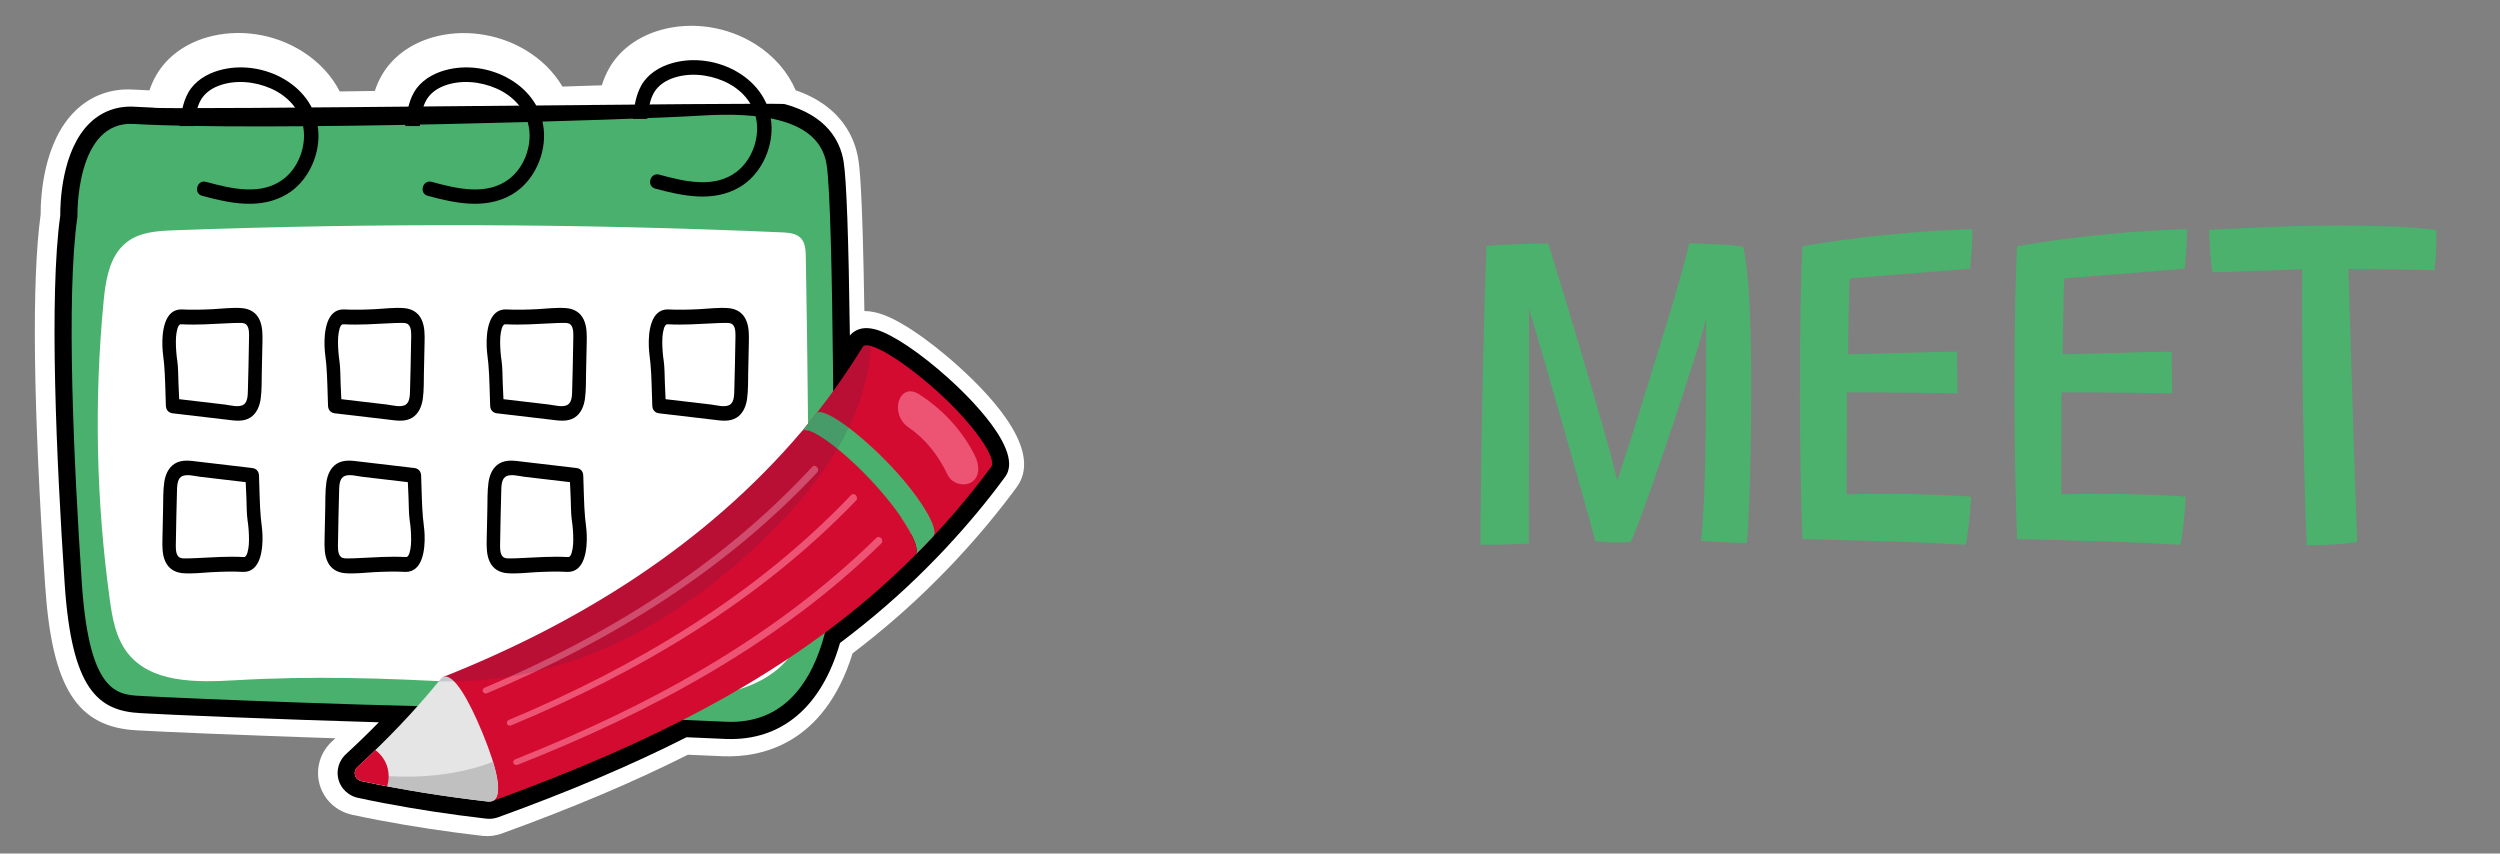 <?xml version="1.0" encoding="UTF-8"?>
<svg id="Layer_1" data-name="Layer 1" xmlns="http://www.w3.org/2000/svg" version="1.1" viewBox="0 0 826 282">
  <rect x="0" y="0" width="826" height="282" fill="#808080" stroke="none"/>
  <defs>
    <style>
      .cls-1 {
        fill: #ed5373;
      }

      .cls-1, .cls-2, .cls-3, .cls-4, .cls-5, .cls-6, .cls-7, .cls-8, .cls-9 {
        stroke-width: 0px;
      }

      .cls-2 {
        fill: silver;
      }

      .cls-3 {
        fill: #4bb16d;
      }

      .cls-4 {
        fill: #49b16d;
      }

      .cls-5 {
        fill: #000;
      }

      .cls-10 {
        opacity: .16;
      }

      .cls-6 {
        fill: #fff;
      }

      .cls-7 {
        fill: #d30b31;
      }

      .cls-8 {
        fill: #33244e;
      }

      .cls-9 {
        fill: #e5e5e5;
      }
    </style>
  </defs>
  <g>
    <path class="cls-6" d="M160.83,276.23c-.37,0-.75-.01-1.12-.04-.21-.01-.43-.03-.65-.06-11.9-1.39-22.87-3.05-33.51-5.08-.2-.03-.39-.06-.59-.1-2.92-.56-5.8-1.15-8.68-1.77-1.54-.33-3.02-.92-4.4-1.75-.27-.16-.59-.38-.87-.58-.99-.68-1.98-1.6-2.82-2.64-.12-.15-.25-.31-.36-.46h0c-4.29-5.78-3.49-13.85,1.85-18.78.38-.35.75-.69,1.13-1.04-29.32-.95-58.94-2.22-64.18-2.56l-1.21-.06c-19.97-.97-28.24-13.97-30.51-47.98-3.97-59.47-4.46-100.66-1.48-122.47-.02-5.61.79-23.96,11.54-34.33,5.16-4.98,11.74-7.39,19.14-6.93,1.59.1,3.35.18,5.26.26.57-1.68,1.3-3.37,2.28-5.06,3.4-5.89,9.34-10.31,16.72-12.45,10.45-3.03,22.3-1.26,31.69,4.74,5.35,3.41,9.5,7.91,12.19,13.12,3.77-.05,7.64-.1,11.59-.16.57-1.73,1.33-3.5,2.33-5.24,3.4-5.89,9.34-10.31,16.72-12.45,9.91-2.87,21.29-1.38,30.44,3.99,5.33,3.12,9.59,7.33,12.51,12.25,4.56-.14,8.92-.28,13-.42.6-1.9,1.4-3.84,2.5-5.76,3.39-5.89,9.33-10.31,16.72-12.45,10.41-3.02,22.22-1.27,31.61,4.68,6.07,3.85,10.6,9.09,13.23,15.18,15.46,5.31,19.6,16.17,20.66,22.67.37,2.27,1.38,8.45,2.03,50.25,1.12.01,2.28.15,3.47.42.39.08.76.16,1.18.29,9.44,2.72,22.48,14.01,26.26,17.41,13.49,12.14,27.8,28.97,19.32,40.21-5.87,7.98-12.45,15.9-19.48,23.44-.11.14-.23.27-.34.39-1.99,2.12-4,4.19-6.25,6.45-8.48,8.55-17.91,16.78-28.06,24.51-9.46,30.47-30.63,34.43-42.71,33.99-3.9-.14-7.81-.31-11.7-.5-18.08,9.08-38.27,17.61-61.59,26.06-.28.1-.57.19-.86.27-1.28.37-2.62.56-3.97.56ZM137.09,250.02c7.28,1.25,14.79,2.34,22.74,3.29,22.78-8.32,42.36-16.7,59.8-25.61,1.78-.91,3.76-1.33,5.75-1.23,4.76.24,9.6.46,14.4.63,4.22.15,15.44.56,20.98-20.9.65-2.52,2.15-4.75,4.24-6.3,10.42-7.72,20.04-16,28.59-24.62,1.78-1.79,3.54-3.59,5.27-5.42.14-.17.29-.34.44-.5,5.27-5.62,10.25-11.47,14.87-17.43-2.28-3.32-6.65-8.57-12.91-14.2h0c-4.86-4.38-9.07-7.52-12.18-9.57-1.74,2.6-3.53,5.17-5.36,7.69-2.88,3.98-7.98,5.66-12.67,4.16-4.68-1.49-7.87-5.82-7.91-10.73-.51-57.82-1.6-70.43-2.05-73.16-.18-1.12-.67-4.11-9.43-5.82-.69-.14-1.37-.34-2.01-.59-.68.05-1.37.04-2.06-.03-4.64-.49-10.28-.53-16.76-.11-3.4.22-9.38.5-17.3.81-.81.03-1.63-.02-2.43-.16-.78.2-1.58.32-2.41.35-8.52.31-18.77.65-30,.98-.84.03-1.65-.04-2.44-.19-.78.19-1.6.31-2.42.33-12.12.33-24.12.62-35.66.84-.83.02-1.63-.06-2.41-.21-.78.18-1.58.29-2.41.3-10.24.19-20.03.33-29.09.41-.83-.02-1.65-.08-2.44-.24-.79.18-1.6.27-2.43.28-14.06.1-26.25.08-36.22-.09-.82-.01-1.63-.11-2.42-.3-.79.15-1.6.25-2.44.21-6.1-.14-11.35-.34-15.6-.59-1.28-.08-1.62.25-1.98.59-3.16,3.03-4.69,12.66-4.59,18.45.01.62-.03,1.27-.12,1.88-2.86,19.7-2.32,60.71,1.53,118.6,1.54,23.12,5.74,26.44,5.78,26.47.4.17,2.05.25,3.14.3.53.03,1.05.05,1.56.09,6.01.38,54.54,2.44,89.35,3.26,4.43.1,8.4,2.77,10.17,6.84,1.77,4.07,1.01,8.79-1.95,12.1-2.75,3.09-5.6,6.14-8.54,9.16ZM307.59,177.16h.02-.02ZM315.9,154.94h.02-.02ZM317.55,147.46c-.05.06-.09.13-.14.19.05-.06.09-.12.14-.19ZM293.96,120.58s0,.01-.01.02c0,0,0-.01.01-.02Z"/>
    <g>
      <path class="cls-5" d="M313.47,125.06c-9.32-8.39-18.53-14.59-24.02-16.17-.28-.08-.53-.14-.72-.17-2.28-.53-4.19-.38-5.82.46-.82.41-1.54.98-2.11,1.68-.42-32.3-1.12-51.6-2.07-57.47-1.09-6.68-5.4-15.13-19.39-18.98-.24-.73-208.36,2.04-208.77,1.15-2.19-.09-4.22-.18-6.02-.29-5.72-.36-10.87,1.5-14.85,5.35-9.47,9.14-9.83,26.88-9.79,30.6-3.73,26.55-1.27,80.78,1.46,121.72,2.32,34.79,10.97,41.99,25.11,42.68.44.02.87.04,1.3.07,6.03.39,44.41,2.02,77.38,2.96-3.5,3.58-7.12,7.09-10.84,10.5-3.2,2.95-3.69,7.76-1.14,11.2.04.06.15.19.19.24.51.63,1.11,1.2,1.68,1.58.15.11.4.28.56.38.86.52,1.73.86,2.66,1.06,2.84.61,5.69,1.2,8.56,1.75.14.03.28.05.41.06,10.56,2.02,21.45,3.67,33.28,5.05.11.01.23.02.35.03.27.02.54.04.8.04.88,0,1.72-.13,2.49-.37.12-.04.24-.07.36-.12,23.69-8.58,44.09-17.24,62.31-26.46,4.35.21,8.74.41,13.13.57,18.26.66,31.52-10.57,37.58-31.72,10.51-7.9,20.24-16.34,28.95-25.12,2.26-2.27,4.22-4.29,5.88-6.07.15-.15.3-.32.44-.49,6.95-7.44,13.43-15.24,19.24-23.14,6.6-8.75-12.56-27.13-18.59-32.56ZM304.25,173.27c-.11.12-.21.24-.31.36-1.81,1.92-3.65,3.81-5.51,5.67-8.75,8.81-18.59,17.29-29.24,25.18-1.05.77-1.8,1.89-2.12,3.15-1.65,6.4-6.6,25.88-26.69,25.16-4.84-.18-9.69-.39-14.48-.63-1-.06-1.99.16-2.87.61-17.97,9.18-38.16,17.8-61.71,26.35-11.49-1.35-22.07-2.97-32.32-4.94-.14-.03-.28-.05-.41-.06-.81-.16-1.61-.31-2.41-.48,5.6-5.35,10.98-10.9,16.03-16.56,1.48-1.65,1.86-4.01.97-6.05s-2.87-3.37-5.08-3.42c-34.87-.82-83.54-2.89-89.58-3.27-.49-.03-.98-.06-1.48-.08-6-.29-12.22-.59-14.32-32.07-3.89-58.27-4.4-99.69-1.49-119.79.05-.31.06-.63.06-.95-.1-4.51.85-17.39,6.32-22.65,1.7-1.64,3.7-2.31,6.26-2.17,4.18.25,9.36.45,15.39.58.84.04,1.68-.15,2.42-.48.74.36,1.56.56,2.4.58,9.92.16,22.06.2,36.08.09.85,0,1.68-.2,2.42-.56.73.34,1.53.52,2.38.52h.05c9.05-.09,18.82-.22,29.04-.41.86-.01,1.67-.22,2.4-.58.75.33,1.58.54,2.42.49,11.53-.22,23.52-.51,35.62-.84.85-.02,1.67-.24,2.41-.61.75.33,1.61.51,2.44.47,11.21-.32,21.44-.66,29.95-.98.86-.03,1.67-.25,2.4-.63.76.32,1.59.46,2.43.44,7.87-.31,13.8-.59,17.16-.8,6.8-.44,12.77-.4,17.73.13.81.08,1.61,0,2.36-.25.64.46,1.39.78,2.2.94,11.33,2.22,13.39,7.05,13.95,10.49.58,3.57,1.63,17.92,2.12,74.03.02,2.46,1.62,4.62,3.96,5.37,2.34.75,4.89-.09,6.33-2.08,2.82-3.89,5.55-7.91,8.16-11.99,3.45,1.66,9.84,5.81,17.79,12.97h0c9.29,8.36,14.55,15.75,15.94,18.84-5.36,7.17-11.26,14.2-17.56,20.91Z"/>
      <path class="cls-5" d="M308.4,177.16h.02-.02Z"/>
      <path class="cls-5" d="M322.16,153.36h.02-.02Z"/>
      <path class="cls-5" d="M322.93,150.83s-.04.05-.06.08c.02-.03.04-.05.06-.08Z"/>
      <path class="cls-5" d="M289.92,117.59s0,0,0,0c0,0,0,0,0,0Z"/>
    </g>
    <g>
      <path class="cls-4" d="M166.19,233.61c-26.82.4-109.7-3.06-118.06-3.59-8.36-.53-18.52,1.21-21.1-37.45-2.58-38.66-5.29-94.43-1.44-120.99,0,0-.78-31.8,18.61-30.63,41.62,2.5,166.07-1.38,186.69-2.72,20.62-1.34,39.78,1.1,42.21,16.08,2.44,14.98,2.44,123.98,2.44,128.51s.98,56.99-35.38,55.66c-36.36-1.33-73.97-4.86-73.97-4.86Z"/>
      <path class="cls-6" d="M39.82,81.95c-3.92,4.55-4.99,11.32-5.58,17.5-3.15,32.75-2.48,65.86,2,98.45.85,6.21,1.96,12.7,5.78,17.68,7.81,10.19,22.93,9.92,35.75,9.17,50.39-2.94,97.54,3,147.42,5.21,14.1.63,29.88-3.33,37.34-15.31,5.31-8.52,5.28-19.2,5.09-29.23-.67-35.07-.71-65.66-1.39-100.73-.04-2.09-.16-4.37-1.56-5.92-1.54-1.69-4.07-1.9-6.35-2-66.9-2.92-133.91-3.15-200.82-.68-5.34.2-11.04.53-15.34,3.71-.87.64-1.64,1.37-2.32,2.16Z"/>
      <path class="cls-5" d="M60.09,107.15c5.05.27,10.08-.11,15.13-.34,1.2-.06,2.41-.12,3.61-.12.82,0,1.86-.08,2.53.54,1.13,1.06.93,3.49.91,4.92-.09,5.53-.2,11.06-.36,16.59-.05,1.56,0,3.93-1.35,4.9-1.56,1.14-4.6.22-6.29.02-5.74-.67-11.47-1.35-17.21-2.02.75.82,1.49,1.64,2.24,2.46-.11-2.48-.22-4.96-.33-7.44-.11-2.47-.05-5.03-.39-7.48-.04-.31-.09-.63-.14-.94s-.05-.37,0-.02c-.02-.2-.05-.4-.07-.59-.05-.5-.1-1-.14-1.51-.15-2.08-.21-4.53.11-6.28.19-1.03.4-1.77.71-2.22.15-.22.29-.34.45-.42.08-.04-.21,0,.2-.05.16-.04.13-.03-.07,0,.15-.01.3-.01.46,0,2.88.08,2.88-4.84,0-4.92-5.84-.16-6.61,7.5-6.43,12.31.07,1.94.39,3.82.56,5.74.4,4.38.39,9.27.59,13.82.06,1.44.98,2.31,2.24,2.46,5.93.7,11.85,1.39,17.78,2.09,2.6.31,5.45.83,7.85-.67,2.08-1.3,3.11-3.74,3.45-6.24.4-2.92.3-5.94.37-8.89.07-3.25.14-6.5.21-9.75.05-2.49.09-5.11-.94-7.4-1.13-2.52-3.32-3.68-5.78-3.89-3.17-.27-6.47.18-9.64.34-3.42.17-6.85.27-10.27.09-2.88-.15-2.87,4.77,0,4.92Z"/>
      <path class="cls-5" d="M113.66,107.15c5.05.27,10.08-.11,15.13-.34,1.2-.06,2.41-.12,3.61-.12.82,0,1.86-.08,2.53.54,1.13,1.06.93,3.49.91,4.92-.09,5.53-.2,11.06-.36,16.59-.05,1.56,0,3.93-1.35,4.9-1.56,1.14-4.6.22-6.29.02-5.74-.67-11.47-1.35-17.21-2.02.75.82,1.49,1.64,2.24,2.46-.11-2.48-.22-4.96-.33-7.44-.11-2.47-.05-5.03-.39-7.48-.04-.31-.09-.63-.14-.94s-.05-.37,0-.02c-.02-.2-.05-.4-.07-.59-.05-.5-.1-1-.14-1.51-.15-2.08-.21-4.53.11-6.28.19-1.03.4-1.77.71-2.22.15-.22.29-.34.45-.42.08-.04-.21,0,.2-.05.16-.04.13-.03-.07,0,.15-.01.3-.01.46,0,2.88.08,2.88-4.84,0-4.92-5.84-.16-6.61,7.5-6.43,12.31.07,1.94.39,3.82.56,5.74.4,4.38.39,9.27.59,13.82.06,1.44.98,2.31,2.24,2.46,5.93.7,11.85,1.39,17.78,2.09,2.6.31,5.45.83,7.85-.67,2.08-1.3,3.11-3.74,3.45-6.24.4-2.92.3-5.94.37-8.89.07-3.25.14-6.5.21-9.75.05-2.49.09-5.11-.94-7.4-1.13-2.52-3.32-3.68-5.78-3.89-3.17-.27-6.47.18-9.64.34-3.42.17-6.85.27-10.27.09-2.88-.15-2.87,4.77,0,4.92Z"/>
      <path class="cls-5" d="M167.23,107.15c5.05.27,10.08-.11,15.13-.34,1.2-.06,2.41-.12,3.61-.12.82,0,1.86-.08,2.53.54,1.13,1.06.93,3.49.91,4.92-.09,5.53-.2,11.06-.36,16.59-.05,1.56,0,3.93-1.35,4.9-1.56,1.14-4.6.22-6.29.02-5.74-.67-11.47-1.35-17.21-2.02.75.82,1.49,1.64,2.24,2.46-.11-2.48-.22-4.96-.33-7.44-.11-2.47-.05-5.03-.39-7.48-.04-.31-.09-.63-.14-.94s-.05-.37,0-.02c-.02-.2-.05-.4-.07-.59-.05-.5-.1-1-.14-1.51-.15-2.08-.21-4.53.11-6.28.19-1.03.4-1.77.71-2.22.15-.22.29-.34.45-.42.08-.04-.21,0,.2-.05.16-.04.13-.03-.07,0,.15-.01.3-.01.46,0,2.88.08,2.88-4.84,0-4.92-5.84-.16-6.61,7.5-6.43,12.31.07,1.94.39,3.82.56,5.74.4,4.38.39,9.27.59,13.82.06,1.44.98,2.31,2.24,2.46,5.93.7,11.85,1.39,17.78,2.09,2.6.31,5.45.83,7.85-.67,2.08-1.3,3.11-3.74,3.45-6.24.4-2.92.3-5.94.37-8.89.07-3.25.14-6.5.21-9.75.05-2.49.09-5.11-.94-7.4-1.13-2.52-3.32-3.68-5.78-3.89-3.17-.27-6.47.18-9.64.34-3.42.17-6.85.27-10.27.09-2.88-.15-2.87,4.77,0,4.92Z"/>
      <path class="cls-5" d="M220.8,107.15c5.05.27,10.08-.11,15.13-.34,1.2-.06,2.41-.12,3.61-.12.82,0,1.86-.08,2.53.54,1.13,1.06.93,3.49.91,4.92-.09,5.53-.2,11.06-.36,16.59-.05,1.56,0,3.93-1.35,4.9-1.56,1.14-4.6.22-6.29.02-5.74-.67-11.47-1.35-17.21-2.02l2.24,2.46c-.11-2.48-.22-4.96-.33-7.44-.11-2.47-.05-5.03-.39-7.48-.04-.31-.09-.63-.14-.94s-.05-.37,0-.02c-.02-.2-.05-.4-.07-.59-.05-.5-.1-1-.14-1.51-.15-2.08-.21-4.53.11-6.28.19-1.03.4-1.77.71-2.22.15-.22.29-.34.45-.42.08-.04-.21,0,.2-.05.16-.04.13-.03-.07,0,.15-.01.3-.01.46,0,2.88.08,2.88-4.84,0-4.92-5.84-.16-6.61,7.5-6.43,12.31.07,1.94.39,3.82.56,5.74.4,4.38.39,9.27.59,13.82.06,1.44.98,2.31,2.24,2.46,5.93.7,11.85,1.39,17.78,2.09,2.6.31,5.45.83,7.85-.67,2.08-1.3,3.11-3.74,3.45-6.24.4-2.92.3-5.94.37-8.89.07-3.25.14-6.5.21-9.75.05-2.49.09-5.11-.94-7.4-1.13-2.52-3.32-3.68-5.78-3.89-3.17-.27-6.47.18-9.64.34-3.42.17-6.85.27-10.27.09-2.88-.15-2.87,4.77,0,4.92Z"/>
      <path class="cls-5" d="M187.43,184.04c-5.05-.27-10.08.11-15.13.34-1.2.06-2.41.12-3.61.12-.82,0-1.86.08-2.53-.54-1.13-1.06-.93-3.49-.91-4.92.09-5.53.2-11.06.36-16.59.05-1.56,0-3.93,1.35-4.9,1.56-1.14,4.6-.22,6.29-.02,5.74.67,11.47,1.35,17.21,2.02-.75-.82-1.49-1.64-2.24-2.46.11,2.48.22,4.96.33,7.44.11,2.47.05,5.03.39,7.48.04.31.09.63.14.94s.05.37,0,.02c.02.2.05.4.07.59.05.5.1,1,.14,1.51.15,2.08.21,4.53-.11,6.28-.19,1.03-.4,1.77-.71,2.22-.15.22-.29.34-.45.42-.08.04.21,0-.2.05-.16.04-.13.03.07,0-.15.01-.3.01-.46,0-2.88-.08-2.88,4.84,0,4.92,5.84.16,6.61-7.5,6.43-12.31-.07-1.94-.39-3.82-.56-5.74-.4-4.38-.39-9.27-.59-13.82-.06-1.44-.98-2.31-2.24-2.46-5.93-.7-11.85-1.39-17.78-2.09-2.6-.31-5.45-.83-7.85.67-2.08,1.3-3.11,3.74-3.45,6.24-.4,2.92-.3,5.94-.37,8.89-.07,3.25-.14,6.5-.21,9.75-.05,2.49-.09,5.11.94,7.4,1.13,2.52,3.32,3.68,5.78,3.89,3.17.27,6.47-.18,9.64-.34,3.42-.17,6.85-.27,10.27-.09,2.88.15,2.87-4.77,0-4.92Z"/>
      <path class="cls-5" d="M133.86,184.04c-5.05-.27-10.08.11-15.13.34-1.2.06-2.41.12-3.61.12-.82,0-1.86.08-2.53-.54-1.13-1.06-.93-3.49-.91-4.92.09-5.53.2-11.06.36-16.59.05-1.56,0-3.93,1.35-4.9,1.56-1.14,4.6-.22,6.29-.02,5.74.67,11.47,1.35,17.21,2.02-.75-.82-1.49-1.64-2.24-2.46.11,2.48.22,4.96.33,7.44.11,2.47.05,5.03.39,7.48.04.31.09.63.14.94s.05.37,0,.02c.02.2.05.4.07.59.05.5.1,1,.14,1.51.15,2.08.21,4.53-.11,6.28-.19,1.03-.4,1.77-.71,2.22-.15.22-.29.34-.45.42-.08.04.21,0-.2.05-.16.04-.13.03.07,0-.15.01-.3.01-.46,0-2.88-.08-2.88,4.84,0,4.92,5.84.16,6.61-7.5,6.43-12.31-.07-1.94-.39-3.82-.56-5.74-.4-4.38-.39-9.27-.59-13.82-.06-1.44-.98-2.31-2.24-2.46-5.93-.7-11.85-1.39-17.78-2.09-2.6-.31-5.45-.83-7.85.67-2.08,1.3-3.11,3.74-3.45,6.24-.4,2.92-.3,5.94-.37,8.89-.07,3.25-.14,6.5-.21,9.75-.05,2.49-.09,5.11.94,7.4,1.13,2.52,3.32,3.68,5.78,3.89,3.17.27,6.47-.18,9.64-.34,3.42-.17,6.85-.27,10.27-.09,2.88.15,2.87-4.77,0-4.92Z"/>
      <path class="cls-5" d="M80.29,184.04c-5.05-.27-10.08.11-15.13.34-1.2.06-2.41.12-3.61.12-.82,0-1.86.08-2.53-.54-1.13-1.06-.93-3.49-.91-4.92.09-5.53.2-11.06.36-16.59.05-1.56,0-3.93,1.35-4.9,1.56-1.14,4.6-.22,6.29-.02,5.74.67,11.47,1.35,17.21,2.02-.75-.82-1.49-1.64-2.24-2.46.11,2.48.22,4.96.33,7.44.11,2.47.05,5.03.39,7.48.04.31.09.63.14.94s.05.37,0,.02c.02.2.05.4.07.59.05.5.1,1,.14,1.51.15,2.08.21,4.53-.11,6.28-.19,1.03-.4,1.77-.71,2.22-.15.22-.29.34-.45.42-.08.04.21,0-.2.05-.16.04-.13.03.07,0-.15.01-.3.01-.46,0-2.88-.08-2.88,4.84,0,4.92,5.84.16,6.61-7.5,6.43-12.31-.07-1.94-.39-3.82-.56-5.74-.4-4.38-.39-9.27-.59-13.82-.06-1.44-.98-2.31-2.24-2.46-5.93-.7-11.85-1.39-17.78-2.09-2.6-.31-5.45-.83-7.85.67-2.08,1.3-3.11,3.74-3.45,6.24-.4,2.92-.3,5.94-.37,8.89-.07,3.25-.14,6.5-.21,9.75-.05,2.49-.09,5.11.94,7.4,1.13,2.52,3.32,3.68,5.78,3.89,3.17.27,6.47-.18,9.64-.34,3.42-.17,6.85-.27,10.27-.09,2.88.15,2.87-4.77,0-4.92Z"/>
      <g>
        <g>
          <path class="cls-7" d="M327.51,154.2c-7.73,10.51-16.12,20.18-25.05,29.11,1.17-1.18-.05-4.87-2.99-9.68-2.7-4.44-6.88-9.81-11.91-15.15-5.04-5.34-10.04-9.71-14.06-12.62-4.38-3.14-7.59-4.55-8.54-3.41,7.31-8.67,14.03-17.99,20.13-27.85,1.51-2.44,12.65,3.95,24.58,14.68,11.96,10.76,19.86,22.25,17.85,24.91Z"/>
          <path class="cls-4" d="M308.35,177.23c-1.94,2.06-3.91,4.08-5.89,6.08,1.17-1.18-.05-4.87-2.99-9.68-2.7-4.44-6.88-9.81-11.91-15.15-5.04-5.34-10.04-9.71-14.06-12.62-4.38-3.14-7.59-4.55-8.54-3.41,1.61-1.93,3.21-3.89,4.79-5.89,1.75-2.22,12.23,4.77,23.07,15.8,10.84,11.03,17.75,22.5,15.54,24.86Z"/>
          <path class="cls-7" d="M302.46,183.31c-38.64,38.94-88.38,62.75-139.88,81.4-5.35-13.65-10.63-27.23-16.1-41.05,44.84-17.81,86.59-43.63,118.47-81.2.95-1.14,4.16.26,8.54,3.41,4.03,2.91,9.02,7.27,14.06,12.62,5.03,5.34,9.21,10.71,11.91,15.15,2.94,4.81,4.16,8.5,2.99,9.68Z"/>
          <path class="cls-9" d="M162.57,264.71c3.97-1.4,1.56-11.06-3.06-22.33-4.64-11.28-9.65-20.04-13.03-18.71-.47.19-.87.54-1.17,1.03h0c-8.15,10.01-17.24,19.54-27.14,28.64-1.72,1.58-1.04,4.22,1.29,4.73,13.5,2.93,27.36,5.1,41.72,6.77h0c.49.06.97.02,1.39-.13Z"/>
          <path class="cls-2" d="M117.23,255.26c-.07,1.24.73,2.46,2.22,2.8,13.5,2.93,27.36,5.1,41.72,6.77h0c.49.06.97.02,1.39-.13,2.8-.99,2.41-6.1.32-12.99-14.25,5.51-30.83,5.88-45.66,3.54Z"/>
          <path class="cls-7" d="M124.01,247.83c-1.9,1.85-3.87,3.69-5.84,5.5-1.72,1.58-1.04,4.22,1.29,4.73,2.8.6,5.61,1.18,8.44,1.72,1.39-4.39-.1-9.17-3.89-11.95Z"/>
          <path class="cls-1" d="M169.65,252.16c-.24-.5.05-1.08.61-1.3,43.86-17.42,85.5-40.04,119.32-73.18.43-.43,1.14-.35,1.6.16.44.51.46,1.27.02,1.7-34.06,33.21-76.03,55.71-120.15,73.13-.56.23-1.19,0-1.39-.5Z"/>
          <path class="cls-1" d="M167.53,239.17c-.22-.49.05-1.08.59-1.3,41.94-17.6,81.38-41.02,113.12-74.33.41-.43,1.1-.37,1.54.12.46.49.51,1.25.1,1.67-32.03,33.34-71.76,56.72-113.99,74.34-.53.23-1.14,0-1.38-.5Z"/>
          <path class="cls-1" d="M159.55,228.54c-.22-.5.03-1.09.54-1.3,40.39-17.1,78.12-40.39,108.33-73.05.39-.41,1.07-.36,1.53.14.44.48.51,1.23.12,1.65-30.52,32.67-68.55,55.95-109.18,73.08-.53.22-1.12-.02-1.34-.52Z"/>
          <path class="cls-1" d="M322.08,150.51c-4.33-8.67-10.87-15.36-18.41-20.24-6.66-4.27-9.94,6.49-3.52,10.92,5.6,3.83,9.83,9.15,12.89,15.59,1.51,3.21,5.67,4.03,7.97,2.52,2.77-1.81,2.68-5.59,1.07-8.79Z"/>
        </g>
        <g class="cls-10">
          <path class="cls-8" d="M146.57,225.13c35.02.53,66.4-13.67,92.89-35.5,22.69-18.7,46.39-44.82,48.38-75.28-1.41-.4-2.38-.34-2.75.26-6.1,9.86-12.82,19.18-20.13,27.85-31.88,37.58-73.63,63.4-118.47,81.2h0c-.47.19-.87.54-1.17,1.04-.2.26-.42.52-.66.78.56-.23,1.21-.36,1.92-.34Z"/>
        </g>
      </g>
      <path class="cls-5" d="M72.3,23.27c-4.04,1.17-7.89,3.49-10.03,7.21-1.96,3.4-2.44,7.34-2.91,11.18h4.8c.32-2.61.64-5.3,1.72-7.71,1.23-2.75,3.56-4.55,6.33-5.6,5.47-2.08,11.92-1.45,17.22.86,5.57,2.43,9.87,6.98,10.83,13.13.94,6.05-1.65,13.01-6.54,16.77-7.43,5.72-17.45,3.18-25.66.97-2.98-.8-4.26,3.82-1.27,4.62,9.07,2.45,19.07,4.59,27.73-.38,6.86-3.94,10.93-12.27,10.7-20.06-.47-16.02-18.56-25.15-32.91-20.99Z"/>
      <path class="cls-5" d="M146.83,23.27c-4.04,1.17-7.89,3.49-10.03,7.21-1.96,3.4-2.44,7.34-2.91,11.18h4.8c.32-2.61.64-5.3,1.72-7.71,1.23-2.75,3.56-4.55,6.33-5.6,5.47-2.08,11.92-1.45,17.22.86,5.57,2.43,9.87,6.98,10.83,13.13.94,6.05-1.65,13.01-6.54,16.77-7.43,5.72-17.45,3.18-25.66.97-2.98-.8-4.26,3.82-1.27,4.62,9.07,2.45,19.07,4.59,27.73-.38,6.86-3.94,10.93-12.27,10.7-20.06-.47-16.02-18.56-25.15-32.91-20.99Z"/>
      <path class="cls-5" d="M222,20.88c-4.04,1.17-7.89,3.49-10.03,7.21-1.96,3.4-2.44,7.34-2.91,11.18h4.8c.32-2.61.64-5.3,1.72-7.71,1.23-2.75,3.56-4.55,6.33-5.6,5.47-2.08,11.92-1.45,17.22.86,5.57,2.43,9.87,6.98,10.83,13.13.94,6.05-1.65,13.01-6.54,16.77-7.43,5.72-17.45,3.18-25.66.97-2.98-.8-4.26,3.82-1.27,4.62,9.07,2.45,19.07,4.59,27.73-.38,6.86-3.94,10.93-12.27,10.7-20.06-.47-16.02-18.56-25.15-32.91-20.99Z"/>
    </g>
  </g>
  <g>
    <path class="cls-3" d="M489.16,180c0-5.06.04-11.06.12-18.02.08-6.96.18-14.31.31-22.05.13-7.74.29-15.36.47-22.86.18-7.51.36-14.39.55-20.64.18-6.25.35-11.31.51-15.17,1.67-.16,3.58-.29,5.75-.39,2.16-.1,4.31-.2,6.45-.27,2.14-.08,3.97-.12,5.51-.12h2.7c.05.21.51,1.68,1.37,4.42s1.97,6.32,3.32,10.75c1.35,4.43,2.83,9.33,4.42,14.7,1.59,5.37,3.19,10.8,4.81,16.3,1.62,5.5,3.13,10.71,4.53,15.63s2.55,9.15,3.44,12.66c.89,3.52,1.41,5.96,1.56,7.31l-1.87.16c.62-1.77,1.6-4.68,2.93-8.71s2.84-8.76,4.53-14.15c1.69-5.39,3.45-11.03,5.28-16.93,1.82-5.89,3.58-11.62,5.28-17.2,1.69-5.58,3.15-10.55,4.38-14.93,1.22-4.38,2.1-7.74,2.62-10.08,1.46,0,3.32.05,5.59.16,2.27.1,4.53.22,6.8.35s4.08.33,5.43.59c1.04,4.9,1.74,11.4,2.11,19.51.37,8.1.55,16.64.55,25.6,0,6.52-.05,13.15-.16,19.9-.1,6.75-.26,13-.47,18.76s-.47,10.46-.78,14.11c-1.62,0-3.39-.04-5.32-.12-1.93-.08-3.77-.18-5.51-.31s-3.19-.22-4.34-.27c.52-5.16.9-11.07,1.13-17.75.24-6.67.38-13.47.43-20.4.05-4.27.08-8.71.08-13.33v-21.77c-.63,2.5-1.6,5.89-2.93,10.16-1.33,4.27-2.84,9-4.53,14.19-1.69,5.19-3.44,10.44-5.24,15.75-1.8,5.32-3.53,10.33-5.2,15.05-1.67,4.72-3.12,8.72-4.34,12s-2.12,5.45-2.7,6.49c-.58.05-1.36.09-2.35.12-.99.03-1.85.04-2.58.04-1.04,0-2.12-.05-3.25-.16-1.12-.1-2.28-.21-3.48-.31-.1-.47-.5-1.94-1.17-4.42-.68-2.48-1.56-5.68-2.66-9.62-1.1-3.93-2.32-8.26-3.67-12.98-1.36-4.72-2.74-9.55-4.14-14.5-1.41-4.95-2.78-9.73-4.1-14.34s-2.53-8.74-3.6-12.39-1.91-6.51-2.54-8.6v36.98c0,6.57-.01,12.72-.04,18.45-.03,5.73-.04,10.59-.04,14.58v7.7c-1.2.05-2.71.1-4.53.16-1.82.05-3.74.1-5.75.16-2,.05-3.9.08-5.67.08Z"/>
    <path class="cls-3" d="M649.49,180c-5.63-.31-11.11-.59-16.46-.82-5.34-.24-10.85-.4-16.53-.51-3.34-.1-6.83-.21-10.48-.31-3.65-.1-7.14-.18-10.48-.24-.31-8.18-.53-16.26-.66-24.23s-.2-15.56-.2-22.75c0-12.98.09-23.73.27-32.25s.38-14.37.59-17.55c9.33-1.56,17.98-2.75,25.96-3.56,7.97-.81,14.64-1.35,20.01-1.64,5.37-.29,8.76-.43,10.16-.43,0,2.35-.07,4.52-.2,6.53s-.3,4.18-.51,6.53l-39.79,3.21c-.1,1.2-.18,2.94-.24,5.24-.05,2.29-.1,4.74-.16,7.35s-.09,5.06-.12,7.35c-.03,2.29-.04,4.01-.04,5.16,1.2,0,2.97-.04,5.32-.12,2.35-.08,4.98-.16,7.9-.24,2.92-.08,5.85-.16,8.79-.24,2.94-.08,5.65-.14,8.13-.2,2.47-.05,4.42-.08,5.82-.08l.23,13.76c-.78,0-2.35-.03-4.69-.08-2.35-.05-5.1-.09-8.25-.12-3.15-.03-6.35-.05-9.58-.08-3.23-.03-6.11-.04-8.64-.04h-5.36c-.05.68-.08,2.02-.08,4.02v7.08c0,2.71-.01,5.5-.04,8.36-.03,2.87-.04,5.56-.04,8.09v6.14c1.14-.05,3.18-.09,6.1-.12,2.92-.03,5.65-.04,8.21-.04,3.44,0,6.88.05,10.32.16,3.44.1,6.62.22,9.54.35,2.92.13,5.24.27,6.96.43-.05,1.3-.14,2.78-.28,4.42-.13,1.64-.29,3.24-.47,4.81-.18,1.56-.37,2.94-.55,4.14s-.35,2.03-.51,2.5Z"/>
    <path class="cls-3" d="M720.4,180c-5.63-.31-11.11-.59-16.46-.82-5.34-.24-10.85-.4-16.53-.51-3.34-.1-6.83-.21-10.48-.31-3.65-.1-7.14-.18-10.48-.24-.31-8.18-.53-16.26-.66-24.23-.13-7.97-.2-15.56-.2-22.75,0-12.98.09-23.73.27-32.25.18-8.52.38-14.37.59-17.55,9.33-1.56,17.98-2.75,25.96-3.56,7.97-.81,14.64-1.35,20.01-1.64,5.37-.29,8.76-.43,10.16-.43,0,2.35-.07,4.52-.2,6.53s-.3,4.18-.51,6.53l-39.79,3.21c-.1,1.2-.18,2.94-.24,5.24-.05,2.29-.1,4.74-.16,7.35s-.09,5.06-.12,7.35c-.03,2.29-.04,4.01-.04,5.16,1.2,0,2.97-.04,5.32-.12,2.35-.08,4.98-.16,7.9-.24,2.92-.08,5.85-.16,8.79-.24,2.94-.08,5.65-.14,8.13-.2,2.47-.05,4.42-.08,5.82-.08l.23,13.76c-.78,0-2.35-.03-4.69-.08-2.35-.05-5.1-.09-8.25-.12-3.15-.03-6.35-.05-9.58-.08-3.23-.03-6.11-.04-8.64-.04h-5.36c-.05.68-.08,2.02-.08,4.02v7.08c0,2.71-.01,5.5-.04,8.36-.03,2.87-.04,5.56-.04,8.09v6.14c1.14-.05,3.18-.09,6.1-.12,2.92-.03,5.65-.04,8.21-.04,3.44,0,6.88.05,10.32.16,3.44.1,6.62.22,9.54.35,2.92.13,5.24.27,6.96.43-.05,1.3-.14,2.78-.28,4.42-.13,1.64-.29,3.24-.47,4.81-.18,1.56-.37,2.94-.55,4.14s-.35,2.03-.51,2.5Z"/>
    <path class="cls-3" d="M730.95,90.02c-.1-.78-.24-1.84-.39-3.17-.16-1.33-.27-2.71-.35-4.14-.08-1.43-.14-2.76-.2-3.99-.05-1.22-.08-2.15-.08-2.78,5.94-.31,12.75-.63,20.44-.94,7.69-.31,15.44-.47,23.26-.47,5.68,0,11.2.1,16.57.31,5.37.21,10.29.6,14.78,1.17.05,2.55.01,5.06-.12,7.5-.13,2.45-.3,4.38-.51,5.79-1.09-.05-2.78-.1-5.04-.16-2.27-.05-4.81-.09-7.62-.12-2.82-.03-5.62-.05-8.4-.08-2.79-.03-5.25-.07-7.39-.12.05,1.93.14,4.9.27,8.91.13,4.01.28,8.65.43,13.91.16,5.27.33,10.82.51,16.65s.36,11.61.55,17.31c.18,5.71.35,10.94.51,15.71.16,4.77.3,8.74.43,11.92.13,3.18.2,5.14.2,5.86-1.25.21-2.96.4-5.12.59-2.16.18-4.31.31-6.45.39-2.14.08-3.83.12-5.08.12-.16-3.13-.31-7.11-.47-11.96-.16-4.85-.3-10.2-.43-16.06s-.25-11.87-.35-18.02c-.11-6.15-.18-12.12-.24-17.9-.05-5.78-.08-10.99-.08-15.63,0-2.35.01-4.49.04-6.45.03-1.95.04-3.69.04-5.2-2.03.1-4.38.2-7.04.27s-5.37.17-8.13.27c-2.76.1-5.41.2-7.93.28-2.53.08-4.73.14-6.61.2Z"/>
  </g>
</svg>